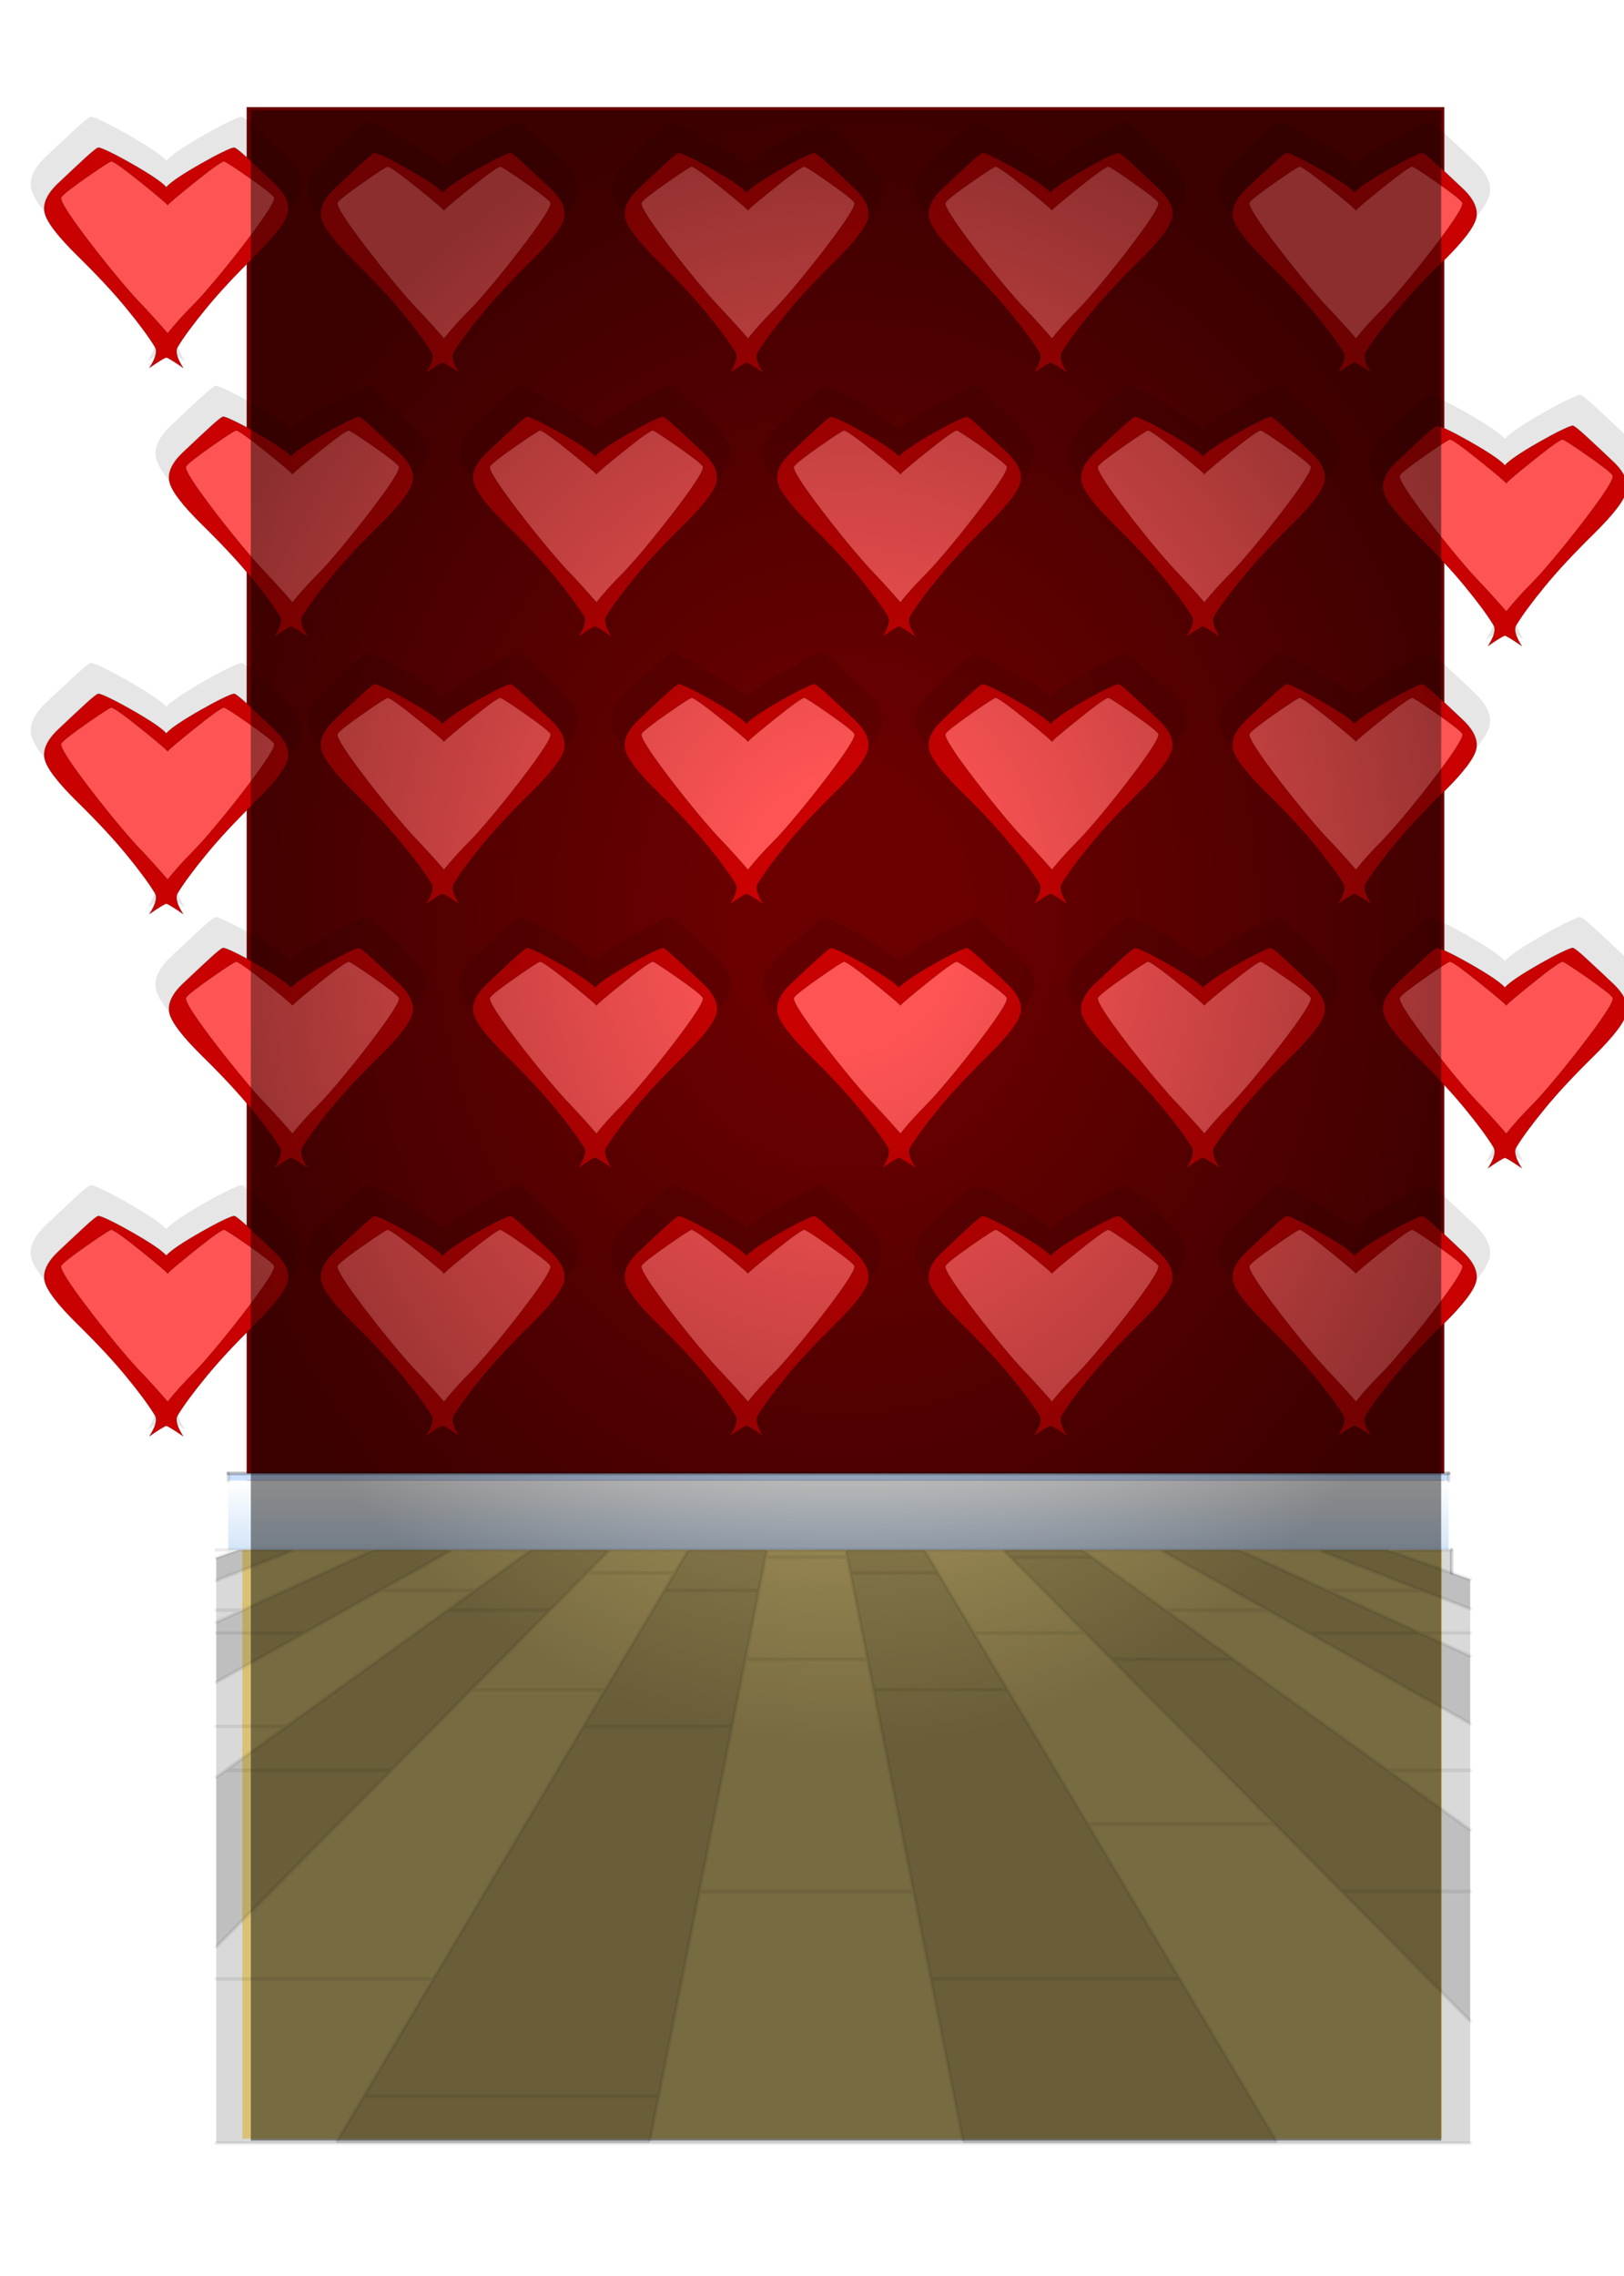 <?xml version="1.0" encoding="utf-8"?><svg id="007" image-rendering="auto" baseProfile="basic" version="1.1" x="0px" y="0px" width="805" height="1128" xmlns="http://www.w3.org/2000/svg" xmlns:xlink="http://www.w3.org/1999/xlink"><defs><filter id="filter" filterUnits="objectBoundingBox" width="100%" height="100%" x="0%" y="0%"><feColorMatrix type="matrix" in="SourceGraphic" values=".47 0 0 0 .169 0 .47 0 0 0 0 0 .47 0 0 0 0 0 1 0" result="colorTrans"/></filter><filter id="filter1" filterUnits="objectBoundingBox" width="100%" height="100%" x="0%" y="0%"><feColorMatrix type="matrix" in="SourceGraphic" values=".47 0 0 0 .169 0 .47 0 0 0 0 0 .47 0 0 0 0 0 1 0" result="colorTrans"/></filter><filter id="filter2" filterUnits="objectBoundingBox" width="100%" height="100%" x="0%" y="0%"><feColorMatrix type="matrix" in="SourceGraphic" values=".47 0 0 0 .169 0 .47 0 0 0 0 0 .47 0 0 0 0 0 1 0" result="colorTrans"/></filter><filter id="filter3" filterUnits="objectBoundingBox" width="100%" height="100%" x="0%" y="0%"><feColorMatrix type="matrix" in="SourceGraphic" values=".47 0 0 0 .169 0 .47 0 0 0 0 0 .47 0 0 0 0 0 1 0" result="colorTrans"/></filter><filter id="filter4" filterUnits="objectBoundingBox" width="100%" height="100%" x="0%" y="0%"><feColorMatrix type="matrix" in="SourceGraphic" values=".47 0 0 0 .169 0 .47 0 0 0 0 0 .47 0 0 0 0 0 1 0" result="colorTrans"/></filter><filter id="filter5" filterUnits="objectBoundingBox" width="100%" height="100%" x="0%" y="0%"><feColorMatrix type="matrix" in="SourceGraphic" values=".47 0 0 0 .169 0 .47 0 0 0 0 0 .47 0 0 0 0 0 1 0" result="colorTrans"/></filter><filter id="filter6" filterUnits="objectBoundingBox" width="100%" height="100%" x="0%" y="0%"><feColorMatrix type="matrix" in="SourceGraphic" values=".47 0 0 0 .169 0 .47 0 0 0 0 0 .47 0 0 0 0 0 1 0" result="colorTrans"/></filter><filter id="filter7" filterUnits="objectBoundingBox" width="100%" height="100%" x="0%" y="0%"><feColorMatrix type="matrix" in="SourceGraphic" values=".47 0 0 0 .169 0 .47 0 0 0 0 0 .47 0 0 0 0 0 1 0" result="colorTrans"/></filter><filter id="filter8" filterUnits="objectBoundingBox" width="100%" height="100%" x="0%" y="0%"><feColorMatrix type="matrix" in="SourceGraphic" values=".47 0 0 0 .169 0 .47 0 0 0 0 0 .47 0 0 0 0 0 1 0" result="colorTrans"/></filter><filter id="filter9" filterUnits="objectBoundingBox" width="100%" height="100%" x="0%" y="0%"><feColorMatrix type="matrix" in="SourceGraphic" values=".47 0 0 0 .169 0 .47 0 0 0 0 0 .47 0 0 0 0 0 1 0" result="colorTrans"/></filter><filter id="filter10" filterUnits="objectBoundingBox" width="100%" height="100%" x="0%" y="0%"><feColorMatrix type="matrix" in="SourceGraphic" values=".47 0 0 0 .169 0 .47 0 0 0 0 0 .47 0 0 0 0 0 1 0" result="colorTrans"/></filter><filter id="filter11" filterUnits="objectBoundingBox" width="100%" height="100%" x="0%" y="0%"><feColorMatrix type="matrix" in="SourceGraphic" values=".47 0 0 0 .169 0 .47 0 0 0 0 0 .47 0 0 0 0 0 1 0" result="colorTrans"/></filter><filter id="filter12" filterUnits="objectBoundingBox" width="100%" height="100%" x="0%" y="0%"><feColorMatrix type="matrix" in="SourceGraphic" values=".47 0 0 0 .169 0 .47 0 0 0 0 0 .47 0 0 0 0 0 1 0" result="colorTrans"/></filter><filter id="filter13" filterUnits="objectBoundingBox" width="100%" height="100%" x="0%" y="0%"><feColorMatrix type="matrix" in="SourceGraphic" values=".47 0 0 0 .169 0 .47 0 0 0 0 0 .47 0 0 0 0 0 1 0" result="colorTrans"/></filter><filter id="filter14" filterUnits="objectBoundingBox" width="100%" height="100%" x="0%" y="0%"><feColorMatrix type="matrix" in="SourceGraphic" values=".47 0 0 0 .169 0 .47 0 0 0 0 0 .47 0 0 0 0 0 1 0" result="colorTrans"/></filter><filter id="filter15" filterUnits="objectBoundingBox" width="100%" height="100%" x="0%" y="0%"><feColorMatrix type="matrix" in="SourceGraphic" values=".47 0 0 0 .169 0 .47 0 0 0 0 0 .47 0 0 0 0 0 1 0" result="colorTrans"/></filter><filter id="filter16" filterUnits="objectBoundingBox" width="100%" height="100%" x="0%" y="0%"><feColorMatrix type="matrix" in="SourceGraphic" values=".47 0 0 0 .169 0 .47 0 0 0 0 0 .47 0 0 0 0 0 1 0" result="colorTrans"/></filter><filter id="filter17" filterUnits="objectBoundingBox" width="100%" height="100%" x="0%" y="0%"><feColorMatrix type="matrix" in="SourceGraphic" values=".47 0 0 0 .169 0 .47 0 0 0 0 0 .47 0 0 0 0 0 1 0" result="colorTrans"/></filter><filter id="filter18" filterUnits="objectBoundingBox" width="100%" height="100%" x="0%" y="0%"><feColorMatrix type="matrix" in="SourceGraphic" values=".47 0 0 0 .169 0 .47 0 0 0 0 0 .47 0 0 0 0 0 1 0" result="colorTrans"/></filter><filter id="filter19" filterUnits="objectBoundingBox" width="100%" height="100%" x="0%" y="0%"><feColorMatrix type="matrix" in="SourceGraphic" values=".47 0 0 0 .169 0 .47 0 0 0 0 0 .47 0 0 0 0 0 1 0" result="colorTrans"/></filter><filter id="filter20" filterUnits="objectBoundingBox" width="100%" height="100%" x="0%" y="0%"><feColorMatrix type="matrix" in="SourceGraphic" values=".47 0 0 0 .169 0 .47 0 0 0 0 0 .47 0 0 0 0 0 1 0" result="colorTrans"/></filter><filter id="filter21" filterUnits="objectBoundingBox" width="100%" height="100%" x="0%" y="0%"><feColorMatrix type="matrix" in="SourceGraphic" values=".47 0 0 0 .169 0 .47 0 0 0 0 0 .47 0 0 0 0 0 1 0" result="colorTrans"/></filter><filter id="filter22" filterUnits="objectBoundingBox" width="100%" height="100%" x="0%" y="0%"><feColorMatrix type="matrix" in="SourceGraphic" values=".47 0 0 0 .169 0 .47 0 0 0 0 0 .47 0 0 0 0 0 1 0" result="colorTrans"/></filter><filter id="filter23" filterUnits="objectBoundingBox" width="100%" height="100%" x="0%" y="0%"><feColorMatrix type="matrix" in="SourceGraphic" values=".47 0 0 0 .169 0 .47 0 0 0 0 0 .47 0 0 0 0 0 1 0" result="colorTrans"/></filter><filter id="filter24" filterUnits="objectBoundingBox" width="100%" height="100%" x="0%" y="0%"><feColorMatrix type="matrix" in="SourceGraphic" values=".47 0 0 0 .169 0 .47 0 0 0 0 0 .47 0 0 0 0 0 1 0" result="colorTrans"/></filter><g id="taijitu" overflow="visible"><path fill="#000" fill-opacity=".101" stroke="none" d="M305.95 -8.5Q293.1 -15.4 290.6 -15.05 287.85 -14.65 274.05 -.7 259.35 14.2 237.9 36.6 216.5 59.05 220.3 78.95 224.25 98.85 263.45 141.35 302.7 183.9 327.5 217.4 352.45 250.9 364.65 273 369.75 282.15 357.35 303.35 375.2 289.75 379.65 288.25 384 289.75 401.85 303.35 389.45 282.15 394.55 273 406.8 250.9 431.7 217.4 456.5 183.9 495.75 141.35 534.95 98.85 538.9 78.95 542.7 59.05 521.3 36.6 499.85 14.2 485.15 -.7 471.35 -14.65 468.6 -15.05 466.1 -15.4 453.25 -8.5 440.9 -1.9 425.3 7.9 388.05 31.35 379.65 42.05 371.15 31.35 333.9 7.9 318.3 -1.9 305.95 -8.5Z"/><path fill="#C90101" stroke="none" d="M523.1 109.8Q526.55 91.85 507.25 71.65 487.95 51.45 474.7 38.05 462.25 25.45 459.8 25.1 457.55 24.8 445.95 31 434.85 36.95 420.8 45.8 387.256 66.896 379.6 76.55 371.993 66.896 338.45 45.8 324.4 36.95 313.3 31 301.7 24.8 299.45 25.1 297 25.45 284.55 38.05 271.3 51.45 252 71.65 232.7 91.85 236.15 109.8 239.7 127.7 275 166 310.35 204.3 332.7 234.5 355.15 264.65 366.15 284.55 370.75 292.8 359.6 311.9 375.632 299.656 379.6 298.3 383.617 299.656 399.65 311.9 388.5 292.8 393.1 284.55 404.1 264.65 426.55 234.5 448.9 204.3 484.25 166 519.55 127.7 523.1 109.8Z"/><path id="Layer7_0_1_STROKES" stroke="#000" stroke-opacity=".160" stroke-width="1" stroke-linejoin="round" stroke-linecap="round" fill="none" d="M426.55 234.5Q404.1 264.65 393.1 284.55 388.5 292.8 399.65 311.9 383.617 299.656 379.625 298.3 375.632 299.656 359.6 311.9 370.75 292.8 366.15 284.55 355.15 264.65 332.7 234.5 310.35 204.3 275 166 239.7 127.7 236.15 109.8 232.7 91.85 252 71.65 271.3 51.45 284.55 38.05 297 25.45 299.45 25.1 301.7 24.8 313.3 31 324.4 36.95 338.45 45.8 371.993 66.896 379.625 76.55 387.256 66.896 420.8 45.8 434.85 36.95 445.95 31 457.55 24.8 459.8 25.1 462.25 25.45 474.7 38.05 487.95 51.45 507.25 71.65 526.55 91.85 523.1 109.8 519.55 127.7 484.25 166 448.9 204.3 426.55 234.5Z"/><path fill="#FF5454" stroke="none" d="M476.45 63.6Q450.65 43.65 447.65 43.05 442.9 43.7 412.45 70.8 383.762 96.239 381.2 100 378.687 96.239 350 70.8 319.55 43.7 314.8 43.05 311.8 43.65 286 63.6 259.2 84.2 255.85 89.75 252.4 95.3 292.5 152.8 308.5 175.7 325.05 197.55 341.6 219.3 350.3 228.95 367 248.488 381.15 266.65L381.15 266.85Q381.187 266.798 381.2 266.75 381.262 266.798 381.3 266.85L381.3 266.65Q394.450 248.488 412.15 228.95 420.85 219.3 437.4 197.55 453.95 175.7 469.95 152.8 510.05 95.3 506.6 89.75 503.25 84.2 476.45 63.6Z"/><path id="Layer6_0_1_STROKES" stroke="#000" stroke-opacity=".160" stroke-width="1" stroke-linejoin="round" stroke-linecap="round" fill="none" d="M506.6 89.75Q510.05 95.3 469.95 152.8 453.95 175.7 437.4 197.55 420.85 219.3 412.15 228.95 394.450 248.488 381.3 266.65L381.3 266.85Q381.262 266.798 381.225 266.75 381.187 266.798 381.15 266.85L381.15 266.65Q367 248.488 350.3 228.95 341.6 219.3 325.05 197.55 308.5 175.7 292.5 152.8 252.4 95.3 255.85 89.75 259.2 84.2 286 63.6 311.8 43.65 314.8 43.05 319.55 43.7 350 70.8 378.687 96.239 381.225 100.025 383.762 96.239 412.45 70.8 442.9 43.7 447.65 43.05 450.65 43.65 476.45 63.6 503.25 84.2 506.6 89.75Z"/></g><linearGradient id="Gradient_1" gradientUnits="userSpaceOnUse" x1="2.85" y1="116.95" x2="2.85" y2="97.149" spreadMethod="pad"><stop offset="0%" stop-color="#D4E5F8"/><stop offset="100%" stop-color="#FFF"/></linearGradient><radialGradient id="Gradient_2" gradientUnits="userSpaceOnUse" cx="0" cy="0" r="197.437" fx="0" fy="0" gradientTransform="matrix(1 0 0 1.212 5.15 -66.1)" spreadMethod="pad"><stop offset="16.078%" stop-color="#000" stop-opacity="0"/><stop offset="100%" stop-color="#000" stop-opacity=".450"/></radialGradient></defs><g id="avatarPre" overflow="visible"><g id="mcObject" transform="matrix(1.723 0 0 1.723 410.7 566.45)"><path fill="#6B0000" stroke="none" d="M177.15 110L177.15 -297.95 -167.4 -297.95 -167.4 110 177.15 110Z"/><path fill="#FFE48B" stroke="none" d="M176.5 116.45L130.7 116.45 -168.65 116.45 -168.65 286.4 130.7 286.4 176.5 286.4 176.5 116.45Z"/><use xlink:href="#taijitu" transform="matrix(.244 0 0 .221 -203.65 -290.35)" filter="url(#filter)"/><use xlink:href="#taijitu" transform="matrix(.244 0 0 .221 -116.2 -290.35)" filter="url(#filter1)"/><use xlink:href="#taijitu" transform="matrix(.244 0 0 .221 -28.75 -290.35)" filter="url(#filter2)"/><use xlink:href="#taijitu" transform="matrix(.244 0 0 .221 58.7 -290.35)" filter="url(#filter3)"/><use xlink:href="#taijitu" transform="matrix(.244 0 0 .221 -247.25 -214.45)" filter="url(#filter4)"/><use xlink:href="#taijitu" transform="matrix(.244 0 0 .221 -159.8 -214.45)" filter="url(#filter5)"/><use xlink:href="#taijitu" transform="matrix(.244 0 0 .221 -72.35 -214.45)" filter="url(#filter6)"/><use xlink:href="#taijitu" transform="matrix(.244 0 0 .221 15.1 -214.45)" filter="url(#filter7)"/><use xlink:href="#taijitu" transform="matrix(.244 0 0 .221 -203.65 -137.55)" filter="url(#filter8)"/><use xlink:href="#taijitu" transform="matrix(.244 0 0 .221 -116.2 -137.55)" filter="url(#filter9)"/><use xlink:href="#taijitu" transform="matrix(.244 0 0 .221 -28.75 -137.55)" filter="url(#filter10)"/><use xlink:href="#taijitu" transform="matrix(.244 0 0 .221 58.7 -137.55)" filter="url(#filter11)"/><use xlink:href="#taijitu" transform="matrix(.244 0 0 .221 -247.25 -61.65)" filter="url(#filter12)"/><use xlink:href="#taijitu" transform="matrix(.244 0 0 .221 -159.8 -61.65)" filter="url(#filter13)"/><use xlink:href="#taijitu" transform="matrix(.244 0 0 .221 -72.35 -61.65)" filter="url(#filter14)"/><use xlink:href="#taijitu" transform="matrix(.244 0 0 .221 15.1 -61.65)" filter="url(#filter15)"/><use xlink:href="#taijitu" transform="matrix(.244 0 0 .221 -203.65 15.45)" filter="url(#filter16)"/><use xlink:href="#taijitu" transform="matrix(.244 0 0 .221 -116.2 15.45)" filter="url(#filter17)"/><use xlink:href="#taijitu" transform="matrix(.244 0 0 .221 -28.75 15.45)" filter="url(#filter18)"/><use xlink:href="#taijitu" transform="matrix(.244 0 0 .221 58.7 15.45)" filter="url(#filter19)"/><use xlink:href="#taijitu" transform="matrix(.244 0 0 .221 101.95 -61.65)" filter="url(#filter20)"/><use xlink:href="#taijitu" transform="matrix(.244 0 0 .221 -283.15 15.45)" filter="url(#filter21)"/><use xlink:href="#taijitu" transform="matrix(.244 0 0 .221 101.95 -211.85)" filter="url(#filter22)"/><use xlink:href="#taijitu" transform="matrix(.244 0 0 .221 -283.15 -134.75)" filter="url(#filter23)"/><use xlink:href="#taijitu" transform="matrix(.244 0 0 .221 -283.15 -291.85)" filter="url(#filter24)"/><path fill="url(#Gradient_1)" stroke="none" d="M178.4 117.05L178.4 97.1 -172.7 97.1 -172.7 117.05 178.4 117.05Z"/><path fill="#CBE0FF" stroke="none" d="M178.4 97.1L178.4 95.05 -172.7 95.05 -172.7 97.1 178.4 97.1Z"/><path id="Layer4_0_1_STROKES" stroke="#000" stroke-opacity=".121" stroke-width="1" stroke-linejoin="round" stroke-linecap="round" fill="none" d="M178.4 95.05L178.4 97.1M-172.7 97.1L-172.7 95.05"/><path id="Layer4_0_2_STROKES" stroke="#000" stroke-opacity=".250" stroke-width="1" stroke-linejoin="round" stroke-linecap="round" fill="none" d="M-172.7 95.05L178.4 95.05"/><path fill="#000" fill-opacity=".250" stroke="none" d="M-62.95 117.05L-85.55 117.05 -176.15 182.4 -176.15 231.25 -62.95 117.05M-17.7 117.05L-40.35 117.05 -141.8 287.7 -51.5 287.7 -17.7 117.05M-108.25 117.05L-130.9 117.05 -176.15 137.85 -176.15 155.15 -108.25 117.05M27.6 117.05L4.95 117.05 38.8 287.7 129.2 287.7 27.6 117.05M72.9 117.05L50.25 117.05 184.6 252.6 184.6 197.55 72.9 117.05M184.6 167.05L184.6 147.55 118.15 117.05 95.5 117.05 184.6 167.05Z"/><path fill="#000" fill-opacity=".149" stroke="none" d="M-40.35 117.05L-62.95 117.05 -176.15 231.25 -176.15 287.7 -141.8 287.7 -40.35 117.05M-130.9 117.05L-153.55 117.05 -176.15 125.9 -176.15 137.85 -130.9 117.05M-85.55 117.05L-108.25 117.05 -176.15 155.15 -176.15 182.4 -85.55 117.05M38.8 287.7L4.95 117.05 -17.7 117.05 -51.5 287.7 38.8 287.7M50.25 117.05L27.6 117.05 129.2 287.7 184.6 287.7 184.6 252.6 50.25 117.05M184.6 197.55L184.6 167.05 95.5 117.05 72.9 117.05 184.6 197.55M184.6 147.55L184.6 134.05 140.8 117.05 118.15 117.05 184.6 147.55Z"/><path fill="#000" fill-opacity=".250" stroke="none" d="M-169.75 117.05L-176.15 119.35 -176.15 125.9 -153.55 117.05 -169.75 117.05M184.6 134.05L184.6 125.55 179.25 123.65 161.2 117.2 160.9 117.05 140.8 117.05 170.75 128.7 184.6 134.05Z"/><path fill="#000" fill-opacity=".149" stroke="none" d="M179.25 123.65L179.25 117.05 161.2 117.2 179.25 123.65Z"/><path id="Layer2_0_1_STROKES" stroke="#000" stroke-opacity=".078" stroke-width="1" stroke-linejoin="round" stroke-linecap="round" fill="none" d="M179.25 117.05L161.2 117.2 179.25 123.65 184.6 125.55M184.6 134.05L170.75 128.7 143.5 128.7 170.2 140.95 184.6 140.95M184.6 147.55L170.2 140.95 139.15 140.95M52.35 119.15L50.25 117.05 27.6 117.05 31.5 123.65 41.8 140.95 73.9 140.95 52.35 119.15 75.85 119.15 72.9 117.05 50.25 117.05M27.6 117.05L4.95 117.05 5.4 119.15 6.25 123.65 31.5 123.65M12.95 157.3L11.2 148.5 -23.9 148.5 -27.75 167.8 -37.15 215.3 24.45 215.3 12.95 157.3 51.55 157.3 41.8 140.95M24.45 215.3L29.4 240.45 101.05 240.45 74.55 195.9 51.55 157.3M11.2 148.5L6.25 123.65M140.8 117.05L160.9 117.05 161.2 117.2M72.9 117.05L95.5 117.05 118.15 117.05 143.5 128.7M73.9 140.95L81.4 148.5 116.55 148.5 96.95 134.35 75.85 119.15M118.9 117.05L140.8 117.05 170.75 128.7M74.55 195.9L128.4 195.9 81.4 148.5M184.6 197.55L160.9 180.45 116.55 148.5M96.95 134.35L126.4 134.35 95.5 117.05M29.4 240.45L38.8 287.7 129.2 287.7 101.05 240.45M160.9 180.45L184.6 180.45M129.2 287.7L184.6 287.7M184.6 252.6L147.65 215.3 128.4 195.9M147.65 215.3L184.6 215.3M184.6 167.05L126.4 134.35M-176.15 137.85L-130.9 117.05 -108.25 117.05 -85.55 117.05 -62.95 117.05 -40.35 117.05 -17.7 117.05 4.95 117.05M-108.25 117.05L-129 128.7 -101.65 128.7 -85.55 117.05M-176.15 167.8L-155.95 167.8 -109.55 134.35 -101.65 128.7M-153.55 117.05L-131.6 117.05M-176.15 140.95L-150.8 140.95 -129 128.7M-155.95 167.8L-173.5 180.45 -125.75 180.45 -102.8 157.3 -80.1 134.35 -109.55 134.35M-40.35 117.05L-44.25 123.65 -47.25 128.7 -20 128.7 -18.1 119.15 -17.7 117.05M-62.95 117.05L-69.45 123.65 -44.25 123.65M-80.1 134.35L-69.45 123.65M-176.15 240.45L-113.65 240.45 -70.5 167.8 -64.25 157.3 -102.8 157.3M-70.5 167.8L-27.75 167.8M-64.25 157.3L-47.25 128.7M-23.9 148.5L-20 128.7M-176.15 117.05L-169.75 117.05 -153.55 117.05 -176.15 125.9M-176.15 119.35L-169.75 117.05M-176.15 134.35L-169.3 134.35M-176.15 182.4L-173.5 180.45M-51.5 287.7L-48.8 274.15 -133.7 274.15 -141.8 287.7 -51.5 287.7 38.8 287.7M-48.8 274.15L-37.15 215.3M-133.7 274.15L-113.65 240.45M-176.15 287.7L-141.8 287.7M-176.15 231.25L-125.75 180.45M-176.15 155.15L-150.8 140.95M-18.1 119.15L5.4 119.15"/><path id="Layer2_0_2_STROKES" stroke="#000" stroke-opacity=".160" stroke-width="1" stroke-linejoin="round" stroke-linecap="round" fill="none" d="M179.25 123.65L179.25 117.05"/><path fill="url(#Gradient_2)" stroke="none" d="M176.25 -297.1L-166.2 -297.1 -166.2 286.95 176.25 286.95 176.25 -297.1Z"/></g></g></svg>